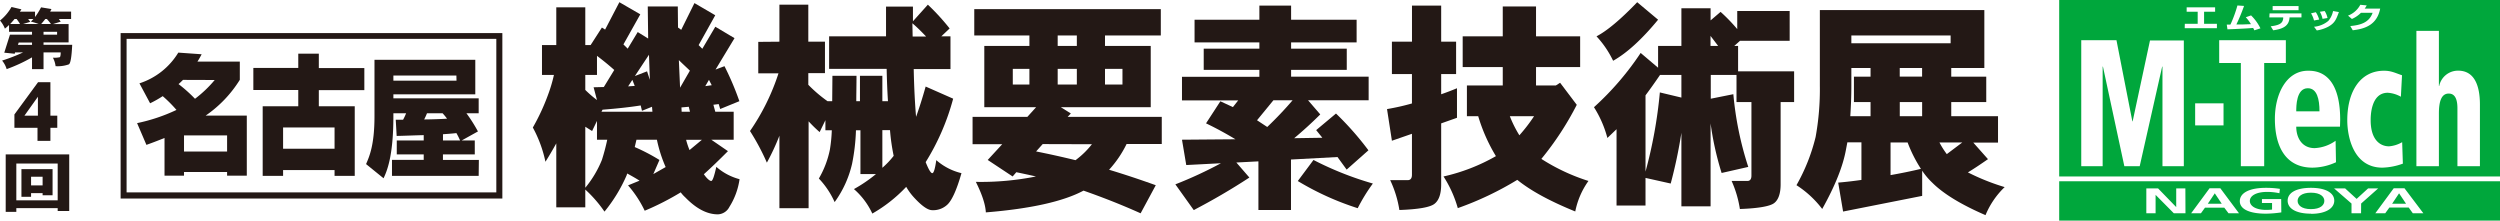<svg xmlns="http://www.w3.org/2000/svg" viewBox="0 0 680 59.98"><defs><style>.cls-1{fill:#00a73c;}.cls-2{fill:#231815;}</style></defs><title>nmtech_2019_rogo</title><g id="レイヤー_11" data-name="レイヤー 11"><path class="cls-1" d="M627.72,24c-3.14,0-3.14,4.91-3.14,6.28h6.32C630.9,27,630.24,24,627.72,24Z"/><path class="cls-1" d="M560.1,0V48H680V0ZM642,1.3l1.75.17a7.8,7.8,0,0,1-.55.87h4.21c-.84,4.34-4,5.51-7.46,5.89l-.67-1.14c2.51-.26,5.06-.78,6.07-3.6h-3.18a8,8,0,0,1-2.45,1.67l-1.06-.91A6.3,6.3,0,0,0,642,1.3ZM634.59,3l1.59.28c-.74,2-1.1,3-2.93,4a9.85,9.85,0,0,1-3.08,1l-.75-1a7.06,7.06,0,0,0,3.89-1.6A5.85,5.85,0,0,0,634.59,3Zm-2.28,0a5.35,5.35,0,0,1,.77,1.9l-1.35.23A6.61,6.61,0,0,0,631,3.2Zm-2.4.32a7,7,0,0,1,.9,2l-1.4.25a6.83,6.83,0,0,0-.81-1.94ZM618.16,1.65h7.05V2.78h-7.05Zm-.84,2H626V4.74h-3.25v.13c-.17,2.12-1.67,3-4.44,3.37l-.67-1.09c2.82-.33,3.2-1.06,3.39-2.06,0-.08,0-.16,0-.22V4.74h-3.77ZM606.68,6.68a34.14,34.14,0,0,0,1.9-5.19l1.8.12-.09.26a49.12,49.12,0,0,1-2,4.79l1.57,0,2.4-.09a11.5,11.5,0,0,0-1.41-1.88l1.44-.5a12.88,12.88,0,0,1,2.55,3.52l-1.65.54c-.19-.38-.23-.47-.34-.65-1,.09-2,.15-2.68.18-2.14.12-3.32.16-4.3.2l-.19-1.28ZM594,45.2h-5.81V18.11h-.08L582,45.2h-4.18L572,18.11h-.08V45.2h-5.82V10.94h9.58L580,33h.08l4.72-22H594Zm.27-38.73h3.5V3.19h-3V2h7.74v1.2h-3V6.47H603v1.2h-8.76Zm10.53,27.64h-7.72v-6h7.72ZM615.86,45.2h-6.35V17.13h-5.89V10.94h18.13v6.19h-5.89Zm20.62-10.74h-11.9c0,3,1.55,5.83,5,5.83a10.67,10.67,0,0,0,5.7-2l.11,5.84A15.54,15.54,0,0,1,629,45.6c-7.09,0-10.23-5.45-10.23-13.26,0-6.87,3.18-13.1,9-13.1,1.82,0,8.76,0,8.76,13.35ZM648,45.6c-7.79,0-9.54-8.25-9.54-12.91,0-7.85,3.57-13.45,10-13.45,2,0,3.1.64,4.89,1.23l-.31,5.84a8.38,8.38,0,0,0-3.57-1.08c-4.65,0-4.65,6.47-4.65,7.46,0,5.4,2.63,7.11,5,7.11a8.45,8.45,0,0,0,3.57-1.13l.19,5.84A17.54,17.54,0,0,1,648,45.6Zm26.54-.4h-6.12V29.45c0-3.19-1.12-4-2.37-4-2,0-2.67,2.16-2.67,5.45V45.2h-6.12V8.39h6.12v15h.08a5.22,5.22,0,0,1,5.16-4.17c4.45,0,5.92,4.12,5.92,9.22Z"/><path class="cls-1" d="M628.58,52.41c-2.58,0-3.63,1.12-3.63,2.22s1,2.25,3.63,2.25,3.64-1.13,3.64-2.25S631.16,52.41,628.58,52.41Z"/><polygon class="cls-1" points="652.53 52.61 650.66 55.41 654.44 55.41 652.57 52.61 652.53 52.61"/><polygon class="cls-1" points="602.4 52.61 600.53 55.41 604.31 55.41 602.44 52.61 602.4 52.61"/><path class="cls-1" d="M560.1,49.3V60H680V49.3ZM594.45,58h-3.18L586.32,53h0V58H583.8V51.25H587l4.93,5.08h0V51.25h2.49Zm11.7,0L605,56.48h-5.24L598.66,58H596l5-6.79h2.93L609,58Zm14.37-.23a30.89,30.89,0,0,1-4.19.35c-4.19,0-7.1-1.1-7.1-3.4s2.7-3.63,7.1-3.63a24.32,24.32,0,0,1,3.8.28L620,52.56a15.53,15.53,0,0,0-3.34-.36c-3,0-4.7,1.07-4.7,2.46s1.64,2.43,4.4,2.43A12.88,12.88,0,0,0,618,57V55.22h-2.75V54.15h5.23Zm8.06.35c-4.15,0-6.34-1.45-6.34-3.54s2.22-3.49,6.34-3.49,6.34,1.44,6.34,3.49S632.68,58.16,628.58,58.16ZM642.21,58h-2.6V55.36l-4.73-4.11h3L641,54.1l3.12-2.85h2.74l-4.63,4.11Zm14.07,0-1.12-1.56h-5.24L648.79,58h-2.7l5-6.79h2.93L659.15,58Z"/><path class="cls-2" d="M187.67,30.39h-2.26l-.06-1.17,2-.18ZM147.42,12.26v8.12h3.25a40.34,40.34,0,0,1-1.57,5.31,57.43,57.43,0,0,1-4.17,9A33.76,33.76,0,0,1,148.36,44c1-1.58,2-3.29,2.95-5v17.4h7.89V51.56a34.53,34.53,0,0,1,5.22,6,42,42,0,0,0,6-9.82l.18-.55c1.11.61,2.21,1.22,3.36,1.95l-3.13,1.28a30.2,30.2,0,0,1,4.53,6.9,74.34,74.34,0,0,0,9.8-5,8.43,8.43,0,0,0,1.21,1.34c2.91,3,5.86,4.64,8.88,4.64a3.64,3.64,0,0,0,3.13-2,19.17,19.17,0,0,0,2.78-7.56,15.59,15.59,0,0,1-6.32-3.36c-.58,2.56-1,3.84-1.39,3.84s-1.16-.61-2-1.83c1.91-1.71,4.12-3.84,6.55-6.28L193.47,38h6.09V30.39h-5l-.52-1.9,1.45-.18.4,1.34,5.22-2.13A77.11,77.11,0,0,0,197.06,18l-2.43.92,5.16-8.54-5.22-3.11-3.54,6-1-1,4.52-8.12L188.89.84l-3.6,7.27-.87-.62-.06-5.73h-8.17l.11,8.73-2.84-1.77-2.73,4.52-1.16-1.16,4.59-8.18L168.47.6l-3.88,7.45-.87-.56-3.07,4.77H159.2V2h-7.89V12.26ZM177.7,47.35l1.67-3.84A51.93,51.93,0,0,0,172.65,40l.47-2h5.56a36.7,36.7,0,0,0,2.38,7.44Zm9.85-6.53a22.72,22.72,0,0,1-.87-2.56l-.05-.24h4.29ZM177.46,30.39H163.6l.29-.55c3.89-.31,7.37-.68,10.38-1.16l.35,1.46,2.73-1.1Zm-.7-8.67L176,19.4l-3.31,1.28,3.83-5.79ZM159.2,51.07V34.47l1.85,1.17,1.33-2.75V38h2.79a56.58,56.58,0,0,1-1.45,5.49A29,29,0,0,1,159.2,51.07Zm13.45-27.7-1.8.12L172,21.72Zm-10.27,3.84a29.86,29.86,0,0,1-3.18-2.75V20.38h3.18V15.19c1.63,1.22,3.19,2.5,4.7,3.84l-2.84,4.64-2.78.07Zm22.27-10.86c1,1,2,1.89,3,2.87l-2.67,4.63Zm8.94,6.83-1.75.25,1-1.71Z"/><path class="cls-2" d="M240,35.39h2.08a55.34,55.34,0,0,0,1,7A22.39,22.39,0,0,1,240,45.64Zm-33.75-24v8.55h5.5A60,60,0,0,1,204,35.64a62.23,62.23,0,0,1,4.59,8.6A62.38,62.38,0,0,0,212,36.92V56.63h7.94V33a37.36,37.36,0,0,0,3,2.93l1.57-3.24v2.75h1.74a40.4,40.4,0,0,1-.52,5.25,25.65,25.65,0,0,1-3,7.87,22.73,22.73,0,0,1,4.29,6.41,28.64,28.64,0,0,0,4.75-10.44,54.32,54.32,0,0,0,1.05-9.09h1.22v11.9h4.23a39.14,39.14,0,0,1-6,4.09,19.85,19.85,0,0,1,5,6.66,39.57,39.57,0,0,0,9.22-7.27,16.13,16.13,0,0,0,2.32,3.11c2,2.14,3.59,3.24,4.76,3.24a5.63,5.63,0,0,0,4-1.41c1.28-1.1,2.62-4,3.95-8.66a16,16,0,0,1-6.85-3.54c-.34,2.38-.69,3.54-1.09,3.54s-1-1-1.8-3a63.62,63.62,0,0,0,7.48-17.26l-7.48-3.3c-.87,3.11-1.75,5.86-2.61,8.24-.29-3.42-.53-7.75-.64-13h10V9.88h-2.49l2.26-2.14a61.15,61.15,0,0,0-5.92-6.47l-4.06,4.52v-4H241L241,9.88H225.52v8.85h15.65c.07,3.17.18,6.1.36,8.79H240v-6.9h-6.09v6.9h-1c0-2.08.06-4.4.06-6.9h-6.55l-.06,6.9h-1.28a37.21,37.21,0,0,1-5.22-4.46V19.89h4.53V11.34h-4.53V1.27H212V11.34Zm45.58-1.46h-3.59l-.07-3.6C249.41,7.38,250.63,8.6,251.85,9.88Z"/><path class="cls-2" d="M297,39.23a23.14,23.14,0,0,1-4.46,4.34c-3.76-.92-7.36-1.71-10.72-2.38l1.79-2ZM265,2.49V9.64h15V12.5H267.73V29.16h14.09l-2.38,2.63h-14.9v7.44h8.06l-3.94,4.28L275.44,48l1-1.16c1.74.37,3.48.73,5.34,1.16a76.09,76.09,0,0,1-16.35,1.47c1.74,3.48,2.61,6.22,2.72,8.3,12.29-1,21.12-3,26.57-5.92,4.87,1.71,10.08,3.72,15.53,6.17l4.12-7.64q-6.6-2.37-12.7-4.21a29.39,29.39,0,0,0,4.76-7H316V31.79H290.4l.87-.92-2.72-1.71H313V12.5H300.56V9.64h15.18V2.49Zm27.9,10h-5.21V9.64h5.21ZM305.31,23h-4.75V18.73h4.75ZM292.9,23h-5.21V18.73h5.21ZM280,23h-4.52V18.73H280Z"/><path class="cls-2" d="M344.69,34.54l-2.78-1.83,4.46-5.44h5.22A99,99,0,0,1,344.69,34.54ZM324.92,5.36v6.17h17.63v1.71H327.41V19h15.14v1.89H321.5v6.41h15.3l-1.45,1.83-3.41-1.58-3.9,6c2.8,1.34,5.46,2.8,8,4.33L321.5,38l1.16,6.89,9.44-.49a112.43,112.43,0,0,1-12.4,5.74l5,7c5.16-2.69,10.2-5.62,15.13-8.85l-3.54-4.09,6-.31V57.12h8.86V43.39l12.65-.68,2.49,3.42,5.92-5.25a81.85,81.85,0,0,0-8.82-10L358,35.39l1.68,2.08-7.66.12c2.39-2,4.76-4.15,7.09-6.47l-3.32-3.85h16.48V20.86H351.18V19h15.14V13.24H351.18V11.53H369V5.36H351.18V1.52h-8.63V5.36Zm32.35,38.15L353,49.24a76.27,76.27,0,0,0,16.3,7.39,46.87,46.87,0,0,1,4.12-6.71A87.76,87.76,0,0,1,357.27,43.51Z"/><path class="cls-2" d="M410.67,31.6h6.6a44.76,44.76,0,0,1-4,5.2A32,32,0,0,1,410.67,31.6ZM378.6,11.34v8.8h5.45v8a63.54,63.54,0,0,1-6.78,1.53l1.33,8.61,5.45-1.89V47.53c0,1-.41,1.47-1.16,1.47h-4.76a29.63,29.63,0,0,1,2.5,8.12c5.11-.18,8.29-.73,9.51-1.65S392,52.79,392,50.16V33.56l4.3-1.52V24c-1.46.61-2.9,1.16-4.3,1.64V20.14h4.06v-8.8H392V1.52h-7.94v9.82Zm19.25-1.46v8.36h10.9v5H399V31.6h3.07a46.54,46.54,0,0,0,4.82,10.87A51.26,51.26,0,0,1,392.64,48a31.87,31.87,0,0,1,3.88,8.61,86.06,86.06,0,0,0,16.18-7.69q5.4,4.39,15.77,8.6a21.38,21.38,0,0,1,3.59-8.3,53.47,53.47,0,0,1-12.81-6,81.42,81.42,0,0,0,9.63-14.71l-4.53-6-1.16.74H417.8v-5h12V9.88h-12V1.76h-9.05V9.88Z"/><path class="cls-2" d="M447.58,46.68V25.93c1.28-1.71,2.62-3.6,3.95-5.55h5.81v6.16l-5.86-1.4A125,125,0,0,1,447.58,46.68ZM445.32.6c-4.51,4.7-8.23,7.81-11.07,9.28a26.64,26.64,0,0,1,4.52,6.65Q444.43,13.34,451,5.36Zm.94,13.8a77.93,77.93,0,0,1-12.7,14.76,29.75,29.75,0,0,1,3.65,8.37l2.49-2.39V55.9h7.88V48.39l6.85,1.53a129.74,129.74,0,0,0,2.91-13.8v20h7.94V33.56a81.69,81.69,0,0,0,3,13.49l7.25-1.65a89.1,89.1,0,0,1-4.06-19.78l-6.14,1.23V20.38h7v7.38h4.06v20c0,1-.4,1.46-1.1,1.46H471a29.8,29.8,0,0,1,2.25,7.63c5-.18,8.12-.73,9.28-1.58s1.8-2.57,1.8-5.13V27.76H488V19.4H472.76V12.5h-1.05l1.57-1.4h13.51V3H472.53V7.92A46.26,46.26,0,0,0,468,3.23l-2.72,2.32V2.25h-7.94V12.5H451v5.92Zm19-4.64,2.08,2.74h-2.08Z"/><path class="cls-2" d="M503.57,9.64h27v2.13h-27Zm0,8.85h5.22v2.37h-4.52v6.9h4.52V31.6h-5.51c.18-2.68.29-5.48.29-8.35ZM516.74,31.6V27.76h6.08V31.6Zm14,0V27.76h9.52v-6.9h-9.52V18.49h9V2.74H495V23.25a72.8,72.8,0,0,1-1.15,14,50.92,50.92,0,0,1-5.21,13.12,27.24,27.24,0,0,1,7,6.47c3.48-6.22,5.68-11.66,6.49-16.29l.35-1.83h3.83V48.94c-2.1.3-4.23.55-6.32.73l1.33,7.87,21.51-4.26V46.43a19.38,19.38,0,0,0,2.79,3.3q4.51,4.49,14.44,8.79a22.36,22.36,0,0,1,5.21-7.63,60.41,60.41,0,0,1-10-4c1.8-1.09,3.6-2.31,5.46-3.6l-4-4.51h6.73V31.6Zm-1.21,10.32a22.19,22.19,0,0,1-2-3.17h6.21Zm-7,4c-2.79.67-5.51,1.22-8.3,1.71V38.75h4.64A37.11,37.11,0,0,0,522.54,46Zm.28-25.09h-6.08V18.49h6.08Z"/><path class="cls-2" d="M32.81,9V54H136.64V9ZM135,52.33H34.43V10.57H135Z"/><path class="cls-2" d="M11.84,8.65h3.69v.78H11.84ZM3.13,1.9A12.91,12.91,0,0,1,0,5.59a7.24,7.24,0,0,1,1.33,2.2,11,11,0,0,0,1.13-1V8.65H8.71v.78h-6l-1.55,4.9L4,14.62l.1-.37H6.29A46.45,46.45,0,0,1,.57,16.48,6.58,6.58,0,0,1,1.81,18.8a42.71,42.71,0,0,0,6.9-3.2v3.2h3.13V14.25h4.67c0,.81-.12,1.24-.25,1.31a6.5,6.5,0,0,1-1.87.13A6.63,6.63,0,0,1,15.12,18a9.06,9.06,0,0,0,3.6-.49c.47-.26.76-2,.92-5.33h-7.8v-.64h6.82v-5H14.43l2.08-.65L16,5.16h3.34v-2h-5.7L14,2.46,11.17,2A18.74,18.74,0,0,1,9.53,4.63V3.17H5.41l.42-.63ZM8.71,12.2H4.88l.21-.64H8.71ZM2.78,6.52c.37-.4.77-.86,1.19-1.36h.55c.3.4.61.85.93,1.36Zm3.53,0,1.92-.58c-.2-.26-.38-.53-.59-.78H9.09a6.73,6.73,0,0,1-.7.71,19.74,19.74,0,0,1,2.1.65Zm4.9,0c.38-.44.76-.89,1.12-1.36h.42c.35.4.73.85,1.11,1.36Z"/><path class="cls-2" d="M4.44,54.49v-10H15.69v10ZM18.83,42H1.55V57.62H4.44v-1H15.69v.78h3.14ZM14.3,46H5.83v7.53H8.45v-1h3.14v.59H14.3ZM8.45,50.43V48.08h3.14v2.35Z"/><path class="cls-2" d="M15.58,31.47v3.3H13.71v3.54H10.2V34.77H3.92V31.13l6.43-8.77h3.36v9.11Zm-5.27,0V26.32h0L6.64,31.47Z"/><path class="cls-2" d="M37.93,22.67A19.34,19.34,0,0,0,48.5,14.31l6.35.45c-.45.84-.67,1.26-1.15,2H65.23v4.95a32.9,32.9,0,0,1-9.3,9.74h11.2V47.79H61.77v-1H50.05v1h-5.3V37.53c-3.3,1.32-4,1.53-4.92,1.88l-2.54-5.92A47.64,47.64,0,0,0,48,29.9a36.26,36.26,0,0,0-3.74-3.75,29.29,29.29,0,0,1-3.43,1.94Zm11.84-.94c-.41.41-.8.8-1.21,1.14a38.66,38.66,0,0,1,4.48,4,32.39,32.39,0,0,0,5.36-5.11Zm.28,15.1v4.39H61.77V36.83Z"/><path class="cls-2" d="M81.13,28.9V24.48H68.91v-6H81.13V14.59h5.59v3.93H99.1v6H86.72V28.9h9.77V47.83H91V46.26H77v1.57H71.45V28.9ZM77,34.67v5.78H91V34.67Z"/><path class="cls-2" d="M130.2,47.83H106.62V43.49h8.63V42h-7.33V38.2h7.33V36.76c-1,0-6.19.21-7.36.21l-.25-4.41h2a13.82,13.82,0,0,0,.82-1.75H107v.82c0,11.05-1.81,15-2.67,16.86l-4.76-3.86c.92-2.12,2.29-5.22,2.29-13V16.27h27.42v9.39H107v1.09H130.2v4.06h-3.33A41,41,0,0,1,130,35.75l-4.41,2.45h3.55V42h-8.66v1.5h9.77Zm-6.06-27.28H107v1.39h17.17Zm-8,10.26c-.19.48-.32.79-.76,1.68,1.43,0,5-.11,6.22-.21a19,19,0,0,0-1.21-1.47Zm9,7.39a19,19,0,0,0-1-2c-.6.07-1.59.17-3.65.31V38.2Z"/></g></svg>